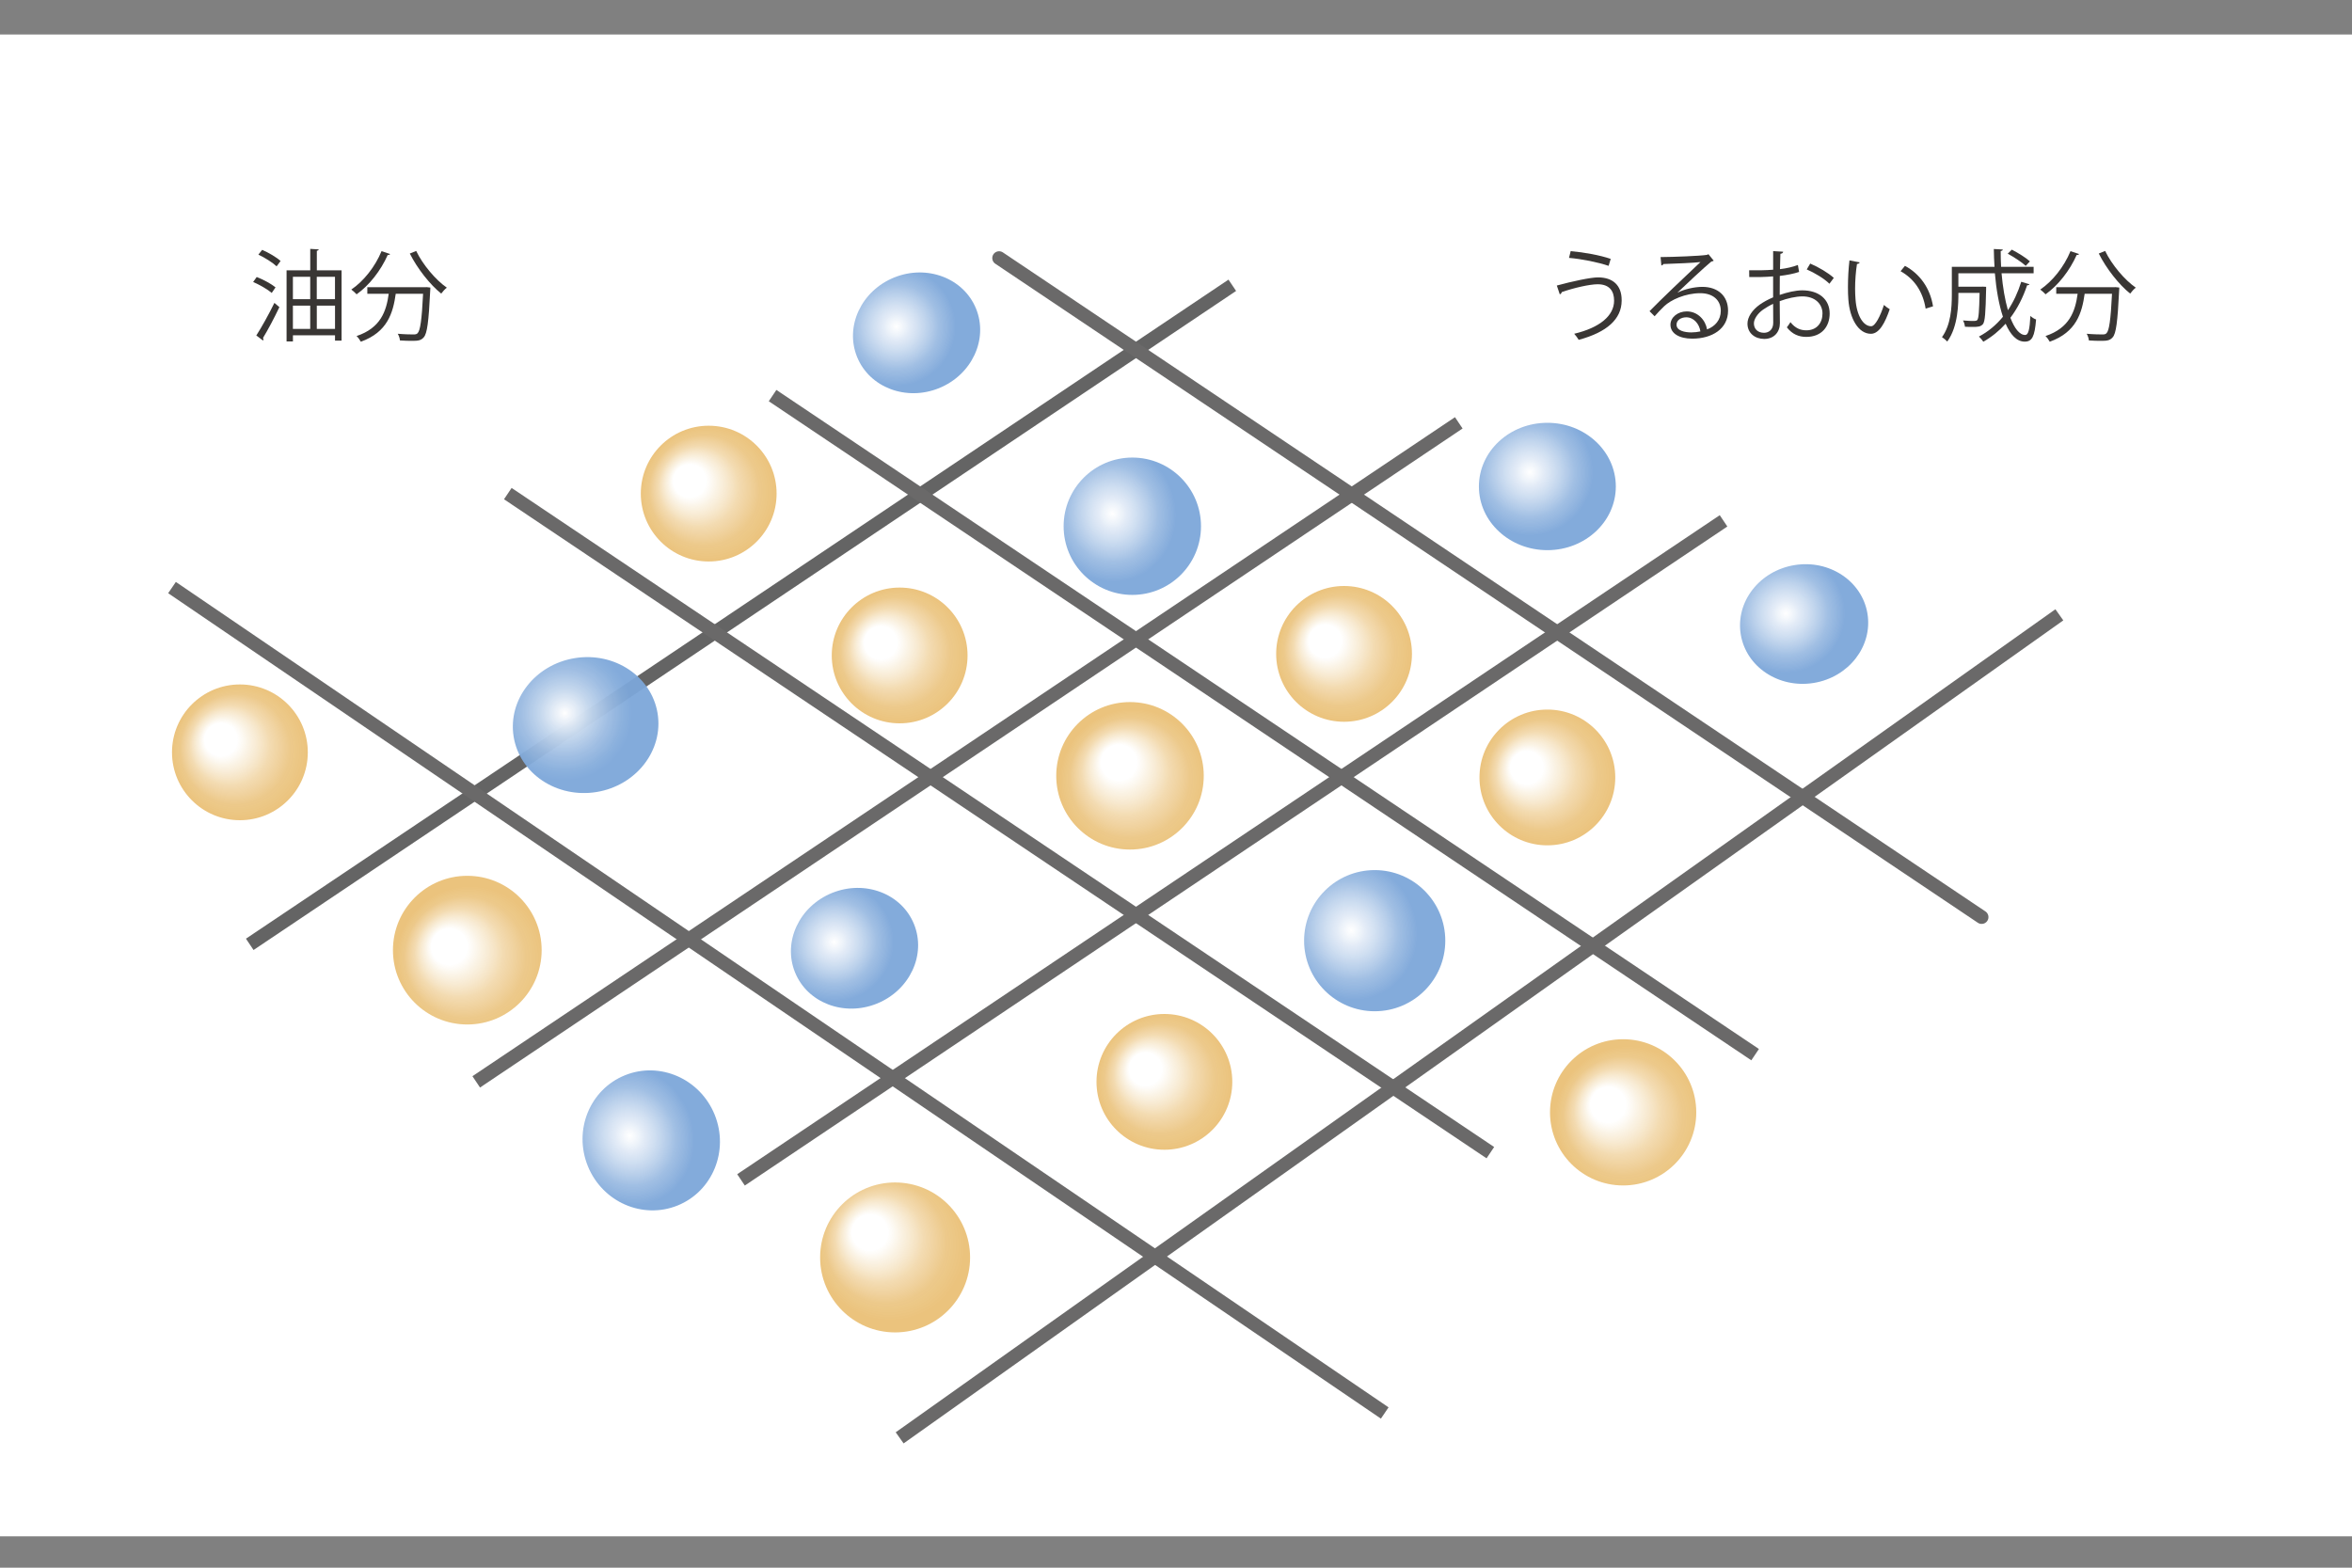 <?xml version="1.0" encoding="UTF-8"?><svg id="_750_500" xmlns="http://www.w3.org/2000/svg" xmlns:xlink="http://www.w3.org/1999/xlink" viewBox="0 0 750 500"><rect x="0" y="0" width="750" height="500" fill="#808080" stroke="none"/><defs><style>.cls-1{fill:url(#_名称未設定グラデーション_26-2);}.cls-1,.cls-2,.cls-3,.cls-4,.cls-5,.cls-6,.cls-7,.cls-8,.cls-9,.cls-10,.cls-11,.cls-12,.cls-13,.cls-14,.cls-15,.cls-16,.cls-17,.cls-18,.cls-19,.cls-20{stroke-width:0px;}.cls-2{fill:url(#_名称未設定グラデーション_26-3);}.cls-3{fill:url(#_名称未設定グラデーション_26-5);}.cls-4{fill:url(#_名称未設定グラデーション_26-4);}.cls-5{fill:url(#_名称未設定グラデーション_26-6);}.cls-6{fill:url(#_名称未設定グラデーション_26-7);}.cls-7{fill:url(#_名称未設定グラデーション_46);}.cls-8{fill:url(#_名称未設定グラデーション_26);}.cls-9{fill:url(#_名称未設定グラデーション_219);}.cls-21,.cls-22{stroke-miterlimit:10;}.cls-21,.cls-22,.cls-23{stroke-width:4.35px;}.cls-21,.cls-22,.cls-23,.cls-20{fill:#fff;}.cls-21,.cls-23{stroke:#6a6969;}.cls-22{stroke:#646464;}.cls-23{stroke-linecap:round;stroke-linejoin:round;}.cls-10{fill:url(#_名称未設定グラデーション_219-10);}.cls-11{fill:url(#_名称未設定グラデーション_219-6);}.cls-12{fill:url(#_名称未設定グラデーション_219-4);}.cls-13{fill:url(#_名称未設定グラデーション_219-3);}.cls-14{fill:url(#_名称未設定グラデーション_219-8);}.cls-15{fill:url(#_名称未設定グラデーション_219-5);}.cls-16{fill:url(#_名称未設定グラデーション_219-9);}.cls-17{fill:url(#_名称未設定グラデーション_219-7);}.cls-18{fill:url(#_名称未設定グラデーション_219-2);}.cls-19{fill:#393634;}</style><radialGradient id="_名称未設定グラデーション_219" cx="-568.64" cy="-330.35" fx="-559" fy="-330.35" r="21.65" gradientTransform="translate(-64.3 -432.66) rotate(-146.35)" gradientUnits="userSpaceOnUse"><stop offset=".21" stop-color="#fff" stop-opacity="0"/><stop offset=".22" stop-color="#fff" stop-opacity=".06"/><stop offset=".23" stop-color="#fff" stop-opacity=".21"/><stop offset=".24" stop-color="#fff" stop-opacity=".46"/><stop offset=".24" stop-color="#fff" stop-opacity=".65"/><stop offset=".36" stop-color="#f9efdc" stop-opacity=".73"/><stop offset=".59" stop-color="#f1d5a4" stop-opacity=".85"/><stop offset=".81" stop-color="#ebc581" stop-opacity=".92"/><stop offset="1" stop-color="#eac076" stop-opacity=".95"/></radialGradient><radialGradient id="_名称未設定グラデーション_26" cx="129.84" cy="219.92" fx="129.84" fy="219.92" r="19.04" gradientTransform="translate(157.21 -118.03)" gradientUnits="userSpaceOnUse"><stop offset="0" stop-color="#fff" stop-opacity="0"/><stop offset="0" stop-color="#fff" stop-opacity=".06"/><stop offset="0" stop-color="#fff" stop-opacity=".21"/><stop offset="0" stop-color="#fff" stop-opacity=".46"/><stop offset="0" stop-color="#fff" stop-opacity=".65"/><stop offset=".22" stop-color="#d9e5f4" stop-opacity=".74"/><stop offset=".71" stop-color="#95b7e0" stop-opacity=".89"/><stop offset="1" stop-color="#7ca6d9" stop-opacity=".95"/></radialGradient><radialGradient id="_名称未設定グラデーション_26-2" cx="487.83" cy="150.59" fx="487.83" fy="150.59" r="20.31" gradientTransform="matrix(1,0,0,1,0,0)" xlink:href="#_名称未設定グラデーション_26"/><radialGradient id="_名称未設定グラデーション_46" cx="92.31" cy="258.2" fx="92.31" fy="258.2" r="21.63" gradientTransform="translate(88.49 -31.8)" gradientUnits="userSpaceOnUse"><stop offset="0" stop-color="#fff" stop-opacity="0"/><stop offset="0" stop-color="#fff" stop-opacity=".06"/><stop offset="0" stop-color="#fff" stop-opacity=".22"/><stop offset="0" stop-color="#fff" stop-opacity=".47"/><stop offset="0" stop-color="#fff" stop-opacity=".81"/><stop offset="0" stop-color="#fff"/><stop offset=".03" stop-color="#fafbfd" stop-opacity="1"/><stop offset=".36" stop-color="#c4d7ed" stop-opacity=".98"/><stop offset=".64" stop-color="#9dbce2" stop-opacity=".96"/><stop offset=".87" stop-color="#84acdb" stop-opacity=".95"/><stop offset="1" stop-color="#7ca6d9" stop-opacity=".95"/></radialGradient><radialGradient id="_名称未設定グラデーション_26-3" cx="252.27" cy="176.65" fx="252.27" fy="176.65" r="19.04" gradientTransform="translate(55.61 6.81) rotate(-9.27) scale(1.07 1.15)" xlink:href="#_名称未設定グラデーション_26"/><radialGradient id="_名称未設定グラデーション_26-4" cx="37.77" cy="394.41" fx="37.77" fy="394.41" r="19.04" gradientTransform="translate(229.47 -96.23)" xlink:href="#_名称未設定グラデーション_26"/><radialGradient id="_名称未設定グラデーション_26-5" cx="168.7" cy="360.03" fx="168.7" fy="360.03" r="19.04" gradientTransform="translate(99.36 -27.31) rotate(-22.06) scale(1.1 1.18)" xlink:href="#_名称未設定グラデーション_26"/><radialGradient id="_名称未設定グラデーション_26-6" cx="-51.21" cy="336.33" fx="-51.21" fy="336.33" r="19.04" gradientTransform="translate(256.66 -37) scale(1.07 1.18)" xlink:href="#_名称未設定グラデーション_26"/><radialGradient id="_名称未設定グラデーション_26-7" cx="477.46" cy="311.23" fx="477.46" fy="311.23" r="19.04" gradientTransform="translate(92.6 -116.46)" xlink:href="#_名称未設定グラデーション_26"/><radialGradient id="_名称未設定グラデーション_219-2" cx="-543.84" cy="-472.04" fx="-534.19" fy="-472.04" gradientTransform="translate(-60.29 -457.32) rotate(-146.35) scale(1.1)" xlink:href="#_名称未設定グラデーション_219"/><radialGradient id="_名称未設定グラデーション_219-3" cx="-489.93" cy="-481.87" fx="-480.29" fy="-481.87" r="21.65" xlink:href="#_名称未設定グラデーション_219"/><radialGradient id="_名称未設定グラデーション_219-4" cx="-647.94" cy="-339.57" fx="-638.3" fy="-339.57" r="21.65" xlink:href="#_名称未設定グラデーション_219"/><radialGradient id="_名称未設定グラデーション_219-5" cx="-872.43" cy="-294.08" fx="-862.79" fy="-294.08" r="21.65" gradientTransform="translate(-53.89 -455.55) rotate(-143.82) scale(1.08)" xlink:href="#_名称未設定グラデーション_219"/><radialGradient id="_名称未設定グラデーション_219-6" cx="-765.62" cy="-260.62" fx="-755.98" fy="-260.62" r="21.65" xlink:href="#_名称未設定グラデーション_219"/><radialGradient id="_名称未設定グラデーション_219-7" cx="-823.41" cy="-356.15" fx="-813.77" fy="-356.15" r="21.65" gradientTransform="translate(-100.31 -424.59) rotate(-154.83)" xlink:href="#_名称未設定グラデーション_219"/><radialGradient id="_名称未設定グラデーション_219-8" cx="-688.63" cy="-118.64" fx="-678.99" fy="-118.64" r="21.65" gradientTransform="translate(32.35 -437.22) rotate(-125.37) scale(1.09)" xlink:href="#_名称未設定グラデーション_219"/><radialGradient id="_名称未設定グラデーション_219-9" cx="-695.02" cy="-476.77" fx="-685.38" fy="-476.77" r="21.65" gradientTransform="translate(-61.75 -462.66) rotate(-146.35) scale(1.1)" xlink:href="#_名称未設定グラデーション_219"/><radialGradient id="_名称未設定グラデーション_219-10" cx="-793.56" cy="-406" fx="-783.92" fy="-406" r="21.65" xlink:href="#_名称未設定グラデーション_219"/></defs><rect class="cls-20" y="11" width="750" height="478.99"/><line class="cls-22" x1="79.64" y1="301.19" x2="392.95" y2="90.99"/><line class="cls-21" x1="286.88" y1="458.59" x2="656.68" y2="196.09"/><line class="cls-21" x1="236.29" y1="376.31" x2="549.6" y2="166.12"/><line class="cls-21" x1="151.86" y1="345.05" x2="465.17" y2="134.86"/><line class="cls-23" x1="631.9" y1="292.5" x2="318.59" y2="82.31"/><line class="cls-21" x1="441.56" y1="450.66" x2="54.85" y2="187.4"/><line class="cls-21" x1="475.24" y1="367.63" x2="161.93" y2="157.43"/><line class="cls-21" x1="559.67" y1="336.37" x2="246.36" y2="126.17"/><circle class="cls-9" cx="225.99" cy="157.43" r="21.65"/><ellipse class="cls-8" cx="292.28" cy="106.17" rx="20.47" ry="19.04" transform="translate(-18.48 117.53) rotate(-22.06)"/><ellipse class="cls-1" cx="493.42" cy="155.16" rx="21.83" ry="20.31"/><ellipse class="cls-7" cx="186.74" cy="231.27" rx="23.25" ry="21.63" transform="translate(-34.81 33.09) rotate(-9.27)"/><circle class="cls-2" cx="361.07" cy="167.84" r="21.9"/><ellipse class="cls-4" cx="272.48" cy="302.46" rx="20.47" ry="19.04" transform="translate(-93.64 124.46) rotate(-22.06)"/><circle class="cls-3" cx="438.36" cy="300.02" r="22.51"/><ellipse class="cls-5" cx="207.66" cy="363.74" rx="21.82" ry="22.4" transform="translate(-121.4 104.6) rotate(-22.06)"/><ellipse class="cls-6" cx="575.29" cy="199.05" rx="20.47" ry="19.04" transform="translate(-24.55 95.25) rotate(-9.27)"/><circle class="cls-18" cx="149.01" cy="303.04" r="23.71"/><circle class="cls-13" cx="76.5" cy="239.95" r="21.65"/><circle class="cls-12" cx="286.88" cy="209.05" r="21.65"/><circle class="cls-15" cx="517.58" cy="354.77" r="23.32"/><circle class="cls-11" cx="428.59" cy="208.55" r="21.65"/><circle class="cls-17" cx="493.42" cy="247.96" r="21.65"/><circle class="cls-14" cx="360.33" cy="247.44" r="23.52"/><circle class="cls-16" cx="285.43" cy="401.05" r="23.91"/><circle class="cls-10" cx="371.3" cy="345.05" r="21.65"/><path class="cls-19" d="M496.43,91.07c4.76-1.3,10.75-2.6,13.13-2.6,4.76,0,7.55,2.54,7.55,7.23v.25c-.06,5.77-4.6,9.99-13.7,12.44-.29-.54-.95-1.4-1.43-1.94,8.12-1.93,12.72-5.74,12.72-10.56,0-3.05-1.46-5.23-5.23-5.23-2.54,0-7.58,1.14-11.48,2.51.03.25-.29.57-.6.73l-.95-2.82ZM500.87,80.1c4.35.38,9.36,1.3,12.75,2.47l-.67,2.22c-3.36-1.14-8.5-2.19-12.63-2.54l.54-2.16Z"/><path class="cls-19" d="M534.95,93.33c2.09-1.08,5.36-1.84,7.87-1.84,5.04,0,8.22,2.95,8.22,7.61,0,5.74-5.04,8.91-11.42,8.91-4.12,0-6.95-1.65-6.95-4.44,0-2.35,2.32-4.25,5.2-4.25,3.58,0,6,2.85,6.47,5.74,2.54-.95,4.38-2.98,4.38-5.93,0-3.43-2.54-5.62-6.53-5.62-4.76,0-9.42,2.13-11.52,4.16-.95.89-2.19,2.22-3.05,3.2l-1.62-1.62c2.85-2.98,11.93-11.64,16.24-15.67-1.84.25-8.18.51-11.8.63-.09.22-.41.41-.67.48l-.25-2.7c4.28-.03,12.47-.35,14.78-.7l.48-.22,1.68,2.06c-.16.13-.44.25-.76.29-2.25,1.84-8.28,7.49-10.75,9.87v.03ZM539.33,106.02c.95,0,2.06-.13,2.89-.32-.35-2.44-2.16-4.5-4.5-4.5-1.65,0-3.11.89-3.11,2.35,0,1.94,2.63,2.47,4.73,2.47Z"/><path class="cls-19" d="M573.69,86.73c-1.68.57-3.77.98-6.15,1.27,0,2-.03,4.22-.03,6.06,2.47-.86,5.14-1.46,7.17-1.46,5.39,0,8.76,2.92,8.76,7.39,0,4.19-2.57,7.46-7.46,7.46-2.35,0-4.47-.83-6.19-3.05.38-.48.82-1.11,1.14-1.65,1.55,1.97,3.24,2.6,5.08,2.6,3.36,0,5.14-2.41,5.14-5.36s-2.25-5.49-6.5-5.46c-2.03.03-4.66.6-7.14,1.52,0,2.35.06,6.12.06,7.01,0,2.86-1.87,5.04-4.98,5.04-2.92,0-5.36-1.81-5.36-4.89,0-2.03,1.46-4.31,3.96-6.09,1.14-.79,2.6-1.62,4.22-2.28v-6.69c-2.54.22-5.08.25-7.61.22l-.03-2.16c2.79.03,5.33,0,7.65-.19v-5.93l3.2.19c-.03.38-.35.6-.89.67-.06,1.24-.09,3.11-.13,4.89,2.13-.25,4.06-.7,5.71-1.33l.38,2.22ZM565.44,102.94c0-.82-.03-3.43-.03-6.03-1.17.54-2.28,1.21-3.24,1.87-1.65,1.17-2.89,2.95-2.89,4.35,0,1.65,1.08,3.01,3.24,3.01,1.62,0,2.92-1.11,2.92-3.17v-.03ZM583.36,90.5c-1.62-1.62-4.66-3.46-7.23-4.57l1.11-1.87c2.73,1.17,5.77,2.98,7.52,4.57l-1.4,1.87Z"/><path class="cls-19" d="M593.01,83.68c-.06.29-.41.48-.86.51-.38,2.38-.6,5.23-.6,7.9,0,1.17.06,2.32.13,3.33.38,5.39,2.57,8.66,5.01,8.63,1.27,0,2.92-3.24,4.06-6.79.44.44,1.3,1.05,1.84,1.36-1.46,4.28-3.3,7.77-5.93,7.84-4.03.06-6.82-4.82-7.26-10.91-.1-1.21-.13-2.54-.13-3.97,0-2.79.16-5.84.48-8.53l3.27.63ZM614.04,98.43c-.89-5.55-3.71-9.55-7.99-11.93l1.4-1.71c4.63,2.47,8.03,7.04,8.95,12.91l-2.35.73Z"/><path class="cls-19" d="M638.25,87.17c.38,4.35,1.08,8.44,2.03,11.77,1.78-2.66,3.2-5.71,4.25-9.07l2.6.79c-.06.22-.32.32-.73.32-1.3,3.9-3.08,7.39-5.33,10.37,1.3,3.36,2.89,5.49,4.73,5.49.98,0,1.43-1.74,1.65-6.09.48.48,1.21.95,1.81,1.14-.44,5.46-1.27,7.07-3.62,7.07-2.57,0-4.57-2.22-6.09-5.71-2.06,2.28-4.44,4.22-7.11,5.74-.29-.44-.95-1.24-1.4-1.65,2.95-1.55,5.49-3.68,7.65-6.31-1.27-3.81-2.13-8.69-2.57-13.86h-11.64v4.28h7.3l.44-.03,1.11.06v.73c-.16,7.58-.35,10.31-1.01,11.17-.79.86-1.62.89-3.33.89-.73,0-1.55,0-2.41-.06-.06-.63-.29-1.46-.63-2,1.55.16,3.01.16,3.55.16.44,0,.79-.06,1.02-.32.44-.54.6-2.7.73-8.63h-6.76c0,3.14,0,10.69-3.55,15.51-.35-.41-1.21-1.11-1.68-1.4,2.82-3.9,3.14-9.39,3.14-13.55v-8.88h13.61c-.13-1.87-.19-3.78-.22-5.68l2.86.16c0,.25-.22.41-.67.48,0,1.68.03,3.39.13,5.04h10.37v2.06h-10.21ZM641.52,79.62c2.03,1.05,4.54,2.6,5.77,3.74l-1.33,1.43c-1.24-1.14-3.71-2.79-5.74-3.87l1.3-1.3Z"/><path class="cls-19" d="M662.97,81.02c-.13.22-.35.32-.76.29-2.22,5.01-5.9,9.71-9.93,12.56-.38-.41-1.14-1.14-1.68-1.52,3.93-2.67,7.58-7.26,9.64-12.25l2.73.92ZM674.07,91.61l.51-.03,1.21.13c0,.22-.03.51-.03.76-.51,10.25-.98,13.93-2.09,15.13-.89,1.02-1.84,1.11-3.77,1.11-1.08,0-2.44-.03-3.81-.13-.03-.63-.32-1.52-.7-2.13,2.16.19,4.22.22,4.98.22.67,0,1.05-.06,1.36-.41.82-.83,1.33-4.12,1.74-12.56h-8.72c-.86,6.09-2.63,12.24-11.13,15.29-.29-.54-.86-1.36-1.36-1.81,7.68-2.57,9.49-7.9,10.25-13.48h-6.82v-2.09h18.4ZM671.28,80.03c2.09,4.38,6.25,9.29,9.77,11.71-.57.44-1.36,1.3-1.78,1.9-3.55-2.82-7.65-8.03-10.02-12.78l2.03-.82Z"/><path class="cls-19" d="M81.86,88.35c2.09.79,4.69,2.22,6,3.3l-1.21,1.78c-1.27-1.11-3.84-2.6-5.93-3.49l1.14-1.59ZM81.73,107c1.62-2.51,4-6.76,5.77-10.4l1.59,1.36c-1.59,3.36-3.71,7.36-5.23,9.83.1.16.13.32.13.45s-.03.25-.1.38l-2.16-1.62ZM88.2,84.95c-1.21-1.17-3.71-2.76-5.81-3.74l1.21-1.52c2.06.89,4.6,2.38,5.87,3.55l-1.27,1.71ZM101.02,86.22h7.9v22.43h-2.09v-1.71h-13.42v1.97h-2.03v-22.68h7.55v-6.85l2.7.16c-.03.22-.19.38-.6.44v6.25ZM98.92,88.28h-5.52v7.14h5.52v-7.14ZM93.4,97.48v7.42h5.52v-7.42h-5.52ZM106.82,88.28h-5.81v7.14h5.81v-7.14ZM101.02,104.9h5.81v-7.42h-5.81v7.42Z"/><path class="cls-19" d="M124.4,81.02c-.13.22-.35.32-.76.29-2.22,5.01-5.9,9.71-9.93,12.56-.38-.41-1.14-1.14-1.68-1.52,3.93-2.67,7.58-7.26,9.64-12.25l2.73.92ZM135.51,91.61l.51-.03,1.21.13c0,.22-.03.51-.03.76-.51,10.25-.98,13.93-2.09,15.13-.89,1.02-1.84,1.11-3.77,1.11-1.08,0-2.44-.03-3.81-.13-.03-.63-.32-1.52-.7-2.13,2.16.19,4.22.22,4.98.22.67,0,1.05-.06,1.36-.41.82-.83,1.33-4.12,1.74-12.56h-8.72c-.86,6.09-2.63,12.24-11.13,15.29-.29-.54-.86-1.36-1.36-1.81,7.68-2.57,9.49-7.9,10.25-13.48h-6.82v-2.09h18.4ZM132.71,80.03c2.09,4.38,6.25,9.29,9.77,11.71-.57.44-1.36,1.3-1.78,1.9-3.55-2.82-7.65-8.03-10.02-12.78l2.03-.82Z"/><line class="cls-19" x1="142.49" y1="106.17" x2="207.96" y2="145.44"/><line class="cls-19" x1="557.7" y1="112.45" x2="505.64" y2="139.16"/></svg>